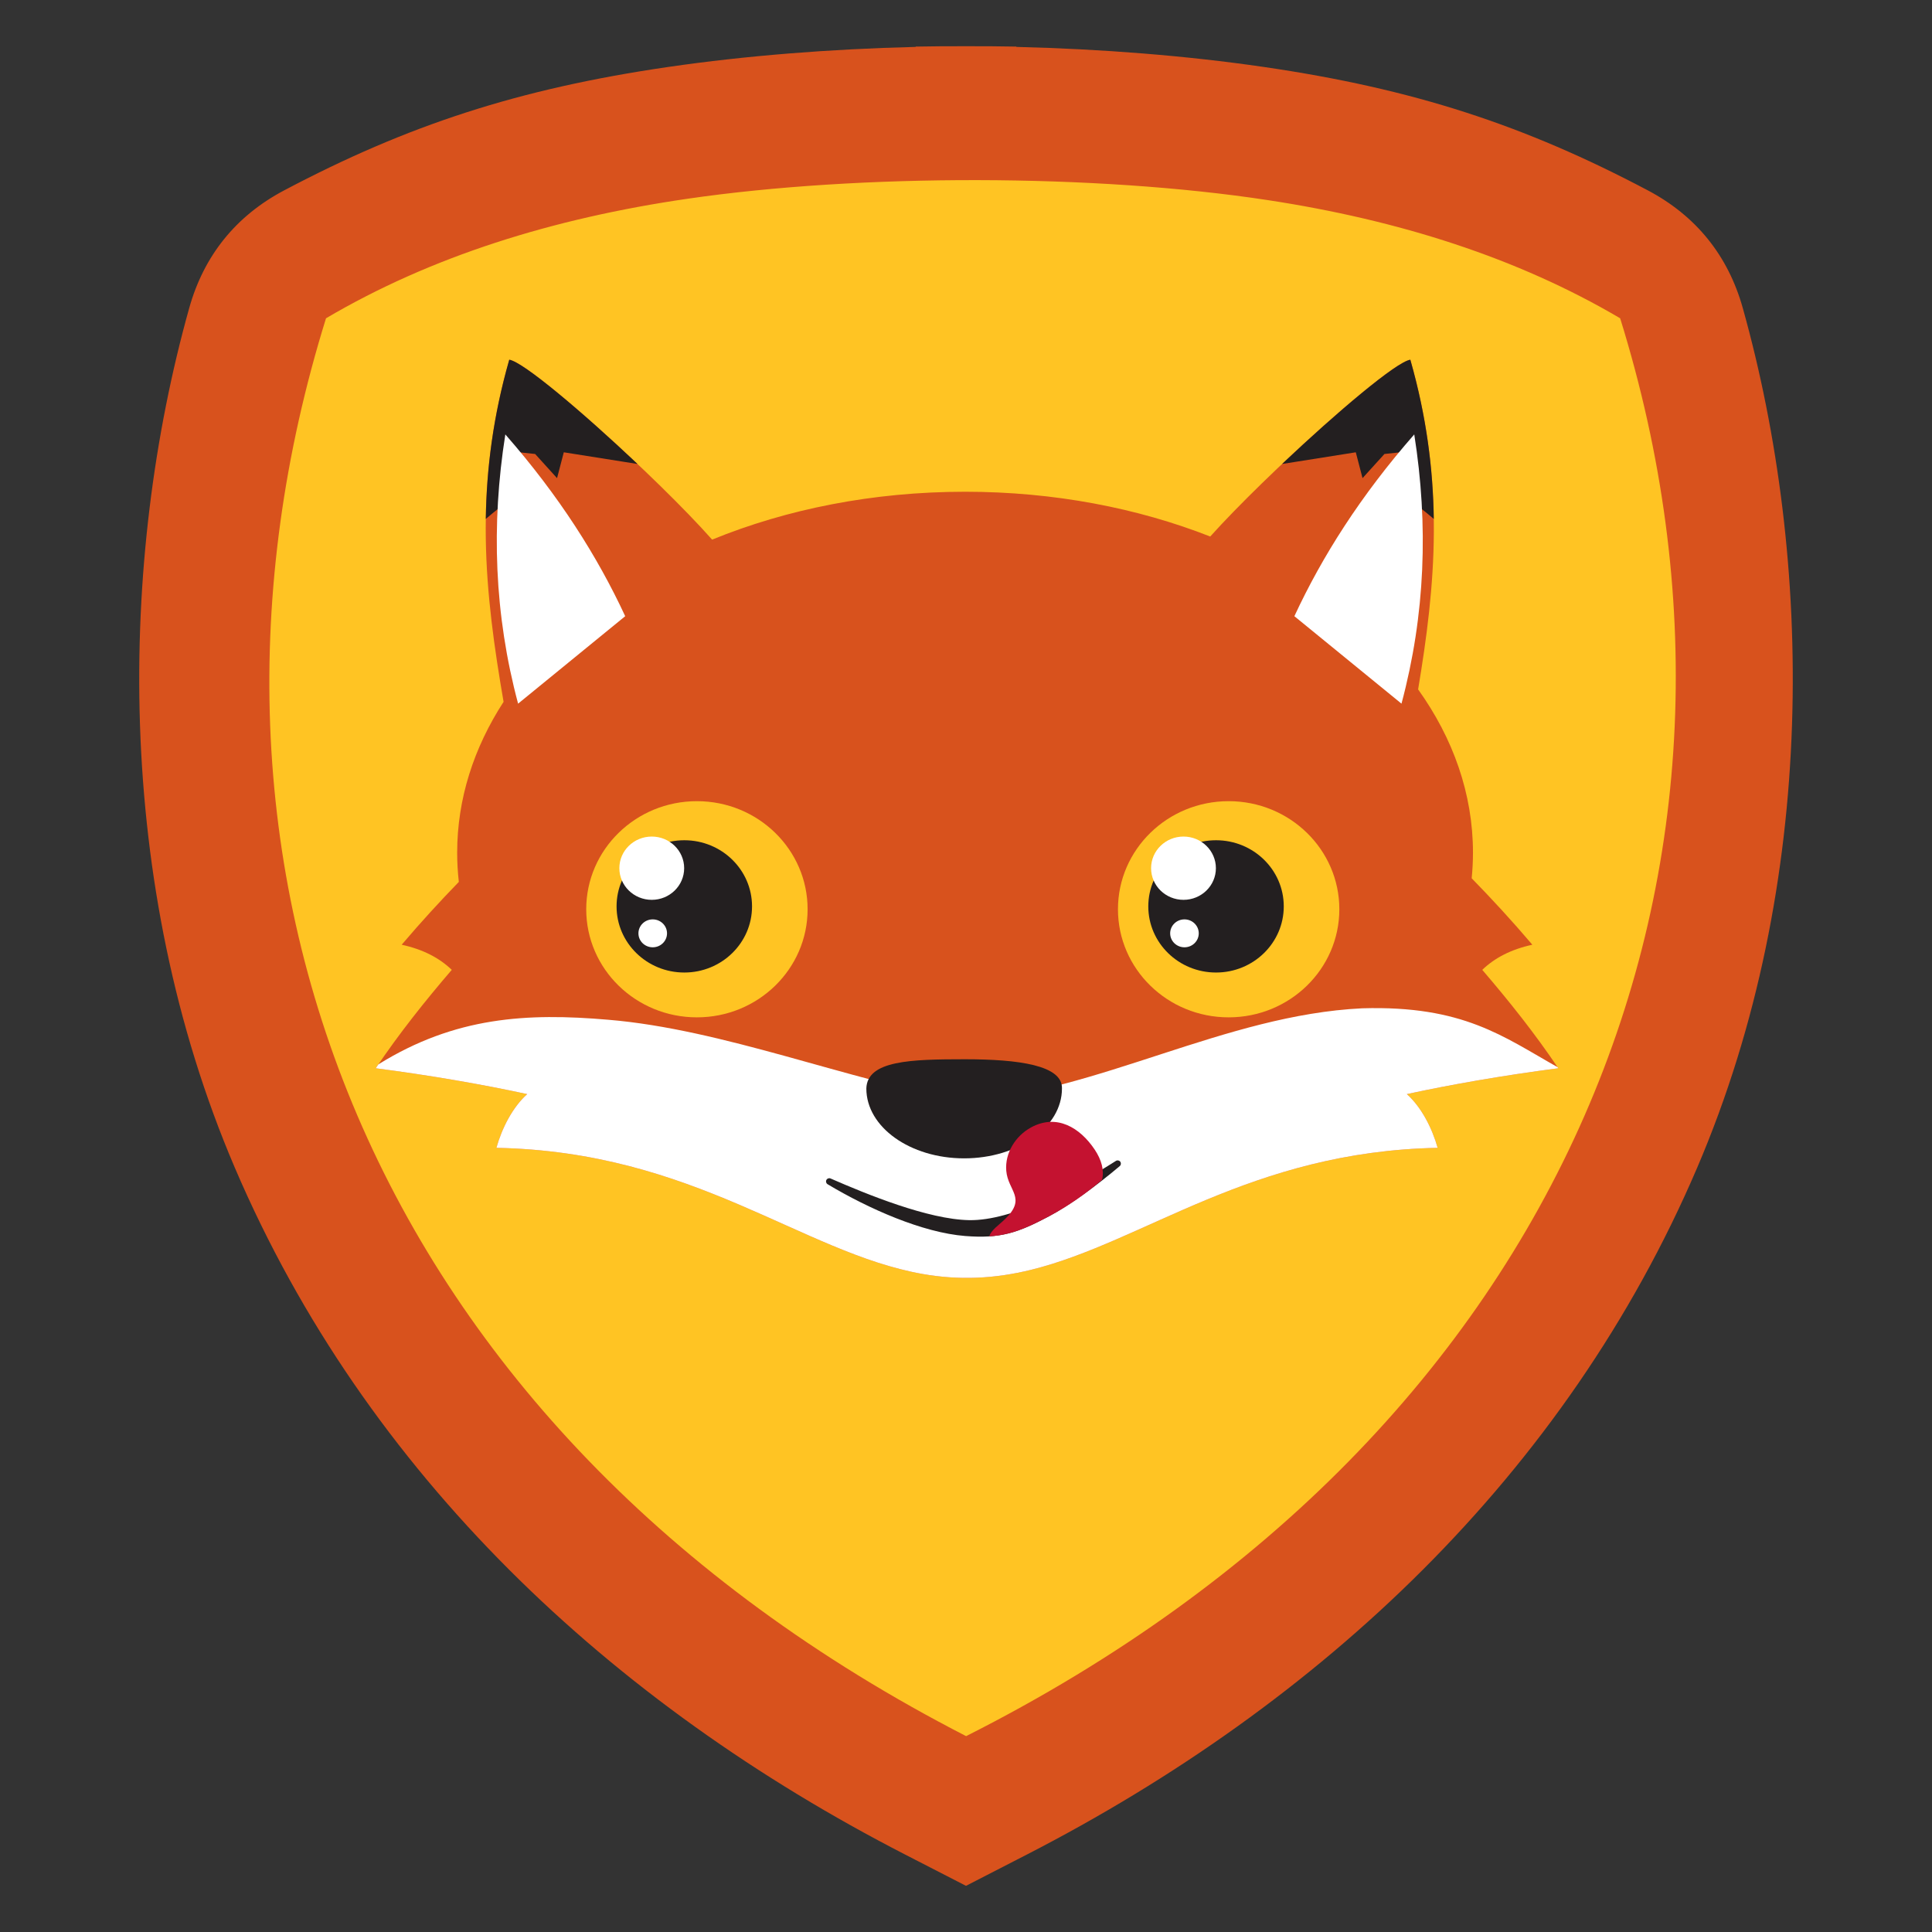 <?xml version="1.0" encoding="UTF-8"?>
<!DOCTYPE svg PUBLIC "-//W3C//DTD SVG 1.1//EN" "http://www.w3.org/Graphics/SVG/1.1/DTD/svg11.dtd">
<!-- Creator: CorelDRAW (Versión de evaluación) -->
<svg xmlns="http://www.w3.org/2000/svg" xml:space="preserve" width="6in" height="6in" version="1.1" style="shape-rendering:geometricPrecision; text-rendering:geometricPrecision; image-rendering:optimizeQuality; fill-rule:evenodd; clip-rule:evenodd"
viewBox="0 0 6000 6000"
 xmlns:xlink="http://www.w3.org/1999/xlink"
 xmlns:xodm="http://www.corel.com/coreldraw/odm/2003">
 <rect x="0" y="0" width="6000" height="6000" fill="#333333" stroke="none"/>
 <defs>
  <style type="text/css">
   <![CDATA[
    .fil0 {fill:none}
    .fil4 {fill:#231F20}
    .fil5 {fill:#C41230}
    .fil2 {fill:#D8521D}
    .fil1 {fill:#FFC423}
    .fil3 {fill:white}
   ]]>
  </style>
 </defs>
 <g id="Capa_x0020_1">
  <g id="_2388653836192">
   <rect class="fil0" x="-0" y="-0" width="6000" height="6000"/>
   <path class="fil1" d="M2087.78 244.12c237.12,-34.52 495.5,-55.03 757.98,-61.39l0 -0.96c51.27,-0.92 102.64,-1.3 153.98,-1.15l0.53 0c51.34,-0.16 102.71,0.22 153.98,1.15l0 0.96c262.48,6.36 520.85,26.88 757.98,61.39 459.93,66.94 800.93,179.1 1177.94,378.44 147.64,78.06 245.85,199.81 290.89,360.63 215.24,768.61 233.71,1762.1 -139.87,2635.21 -402.65,941.04 -1154.15,1642.35 -2054.89,2105.38l-32.06 16.48 0 0.07 -7.49 3.78 -145.39 74.74 -1.35 0.56 -1.36 -0.56 -145.39 -74.74 -7.5 -3.78 0 -0.07 -32.06 -16.48c-900.74,-463.03 -1652.24,-1164.34 -2054.88,-2105.38 -373.58,-873.11 -355.11,-1866.6 -139.87,-2635.21 45.04,-160.82 143.25,-282.57 290.89,-360.63 377.02,-199.34 718.02,-311.5 1177.94,-378.44z"/>
   <path class="fil2" d="M2075.79 207.87c240.24,-34.97 502.01,-55.76 767.94,-62.2l0 -0.97c51.94,-0.93 103.99,-1.32 156,-1.16l0.54 0c52.02,-0.16 104.06,0.23 156,1.16l0 0.97c265.93,6.44 527.7,27.23 767.95,62.2 465.98,67.83 811.46,181.45 1193.44,383.42 149.58,79.09 249.09,202.44 294.71,365.37 218.07,778.72 236.78,1785.28 -141.71,2669.87 -407.94,953.43 -1169.32,1663.96 -2081.91,2133.08l-32.48 16.69 0 0.07 -7.59 3.83 -147.31 75.72 -1.37 0.57 -1.38 -0.57 -147.31 -75.72 -7.59 -3.83 0 -0.07 -32.48 -16.69c-912.59,-469.12 -1673.97,-1179.65 -2081.91,-2133.08 -378.5,-884.59 -359.78,-1891.15 -141.71,-2669.87 45.63,-162.93 145.13,-286.29 294.72,-365.37 381.98,-201.97 727.46,-315.59 1193.44,-383.42zm59.58 409.33c-418.52,60.92 -796.76,179.09 -1122.91,371.26 -525.2,1689.26 121.7,3443.94 1987.91,4403.27 1885.63,-951.57 2556.35,-2714 2031.16,-4403.27 -318.9,-187.89 -687.57,-305.05 -1095.02,-367.11 -535.67,-81.59 -1264.41,-82.27 -1801.13,-4.15z"/>
   <path class="fil2" d="M2997.13 1527.15c276.11,0 535.6,50.48 761.33,139.07 172.25,-191.77 557.29,-539.89 621.44,-549.05 109.11,382.13 77.56,704.67 24.18,1023.78 108.93,152.3 170.36,324.65 170.36,507.2 0,26.71 -1.41,53.19 -3.99,79.43 62.06,63.61 124.71,131.43 188.38,206.34 -66.33,14.43 -117.24,41.18 -155.54,78.03 83.43,97.16 163.49,197.67 236.13,305.63 -171.65,22.25 -334.69,50.86 -470.38,80.29 45.63,40.96 78.5,105.93 95.65,166.87 -581.21,11.22 -910.87,291.93 -1262,378.65 -113.48,28.02 -223.32,33.36 -338.36,12.95 -374.85,-66.53 -708.16,-379.72 -1322.74,-391.59 17.15,-60.94 50.03,-125.91 95.65,-166.87 -135.69,-29.43 -298.73,-58.04 -470.38,-80.29 72.65,-107.96 152.71,-208.47 236.13,-305.63 -38.29,-36.85 -89.21,-63.6 -155.54,-78.03 59.94,-70.53 118.98,-134.76 177.48,-195.12 -3.37,-29.91 -5.15,-60.13 -5.15,-90.65 0,-167.29 51.65,-325.99 144.1,-468.58 -57.17,-331.79 -95.9,-664.85 17.62,-1062.4 65.24,9.32 462.37,369.21 630.03,558.69 231.3,-94.59 499.54,-148.7 785.56,-148.7z"/>
   <path class="fil3" d="M4837.1 3314.1l2.34 3.46c-171.65,22.25 -334.69,50.86 -470.38,80.29 45.63,40.96 78.5,105.93 95.65,166.87 -581.21,11.22 -910.87,291.93 -1262,378.65 -113.48,28.02 -223.32,33.36 -338.36,12.95 -374.85,-66.53 -708.16,-379.72 -1322.74,-391.59 17.15,-60.94 50.03,-125.91 95.65,-166.87 -135.69,-29.43 -298.73,-58.04 -470.38,-80.29 2.71,-4.02 5.43,-8.04 8.15,-12.04 238.37,-148.02 461.71,-160.27 713.7,-138.61 356.28,29.59 741.28,187.06 1108,253.19 411.22,-27.2 807.12,-268.16 1233.65,-288.73 313.8,-9.31 438.15,87.94 606.7,182.72z"/>
   <path class="fil4" d="M2996.6 3289.61c167.76,0 303.76,18.92 301.42,90.86 0,119.79 -136,216.89 -303.76,216.89 -167.76,0 -303.75,-97.11 -303.75,-216.89 2.33,-87.11 138.33,-90.86 306.09,-90.86z"/>
   <path class="fil4" d="M1979.87 1440.96c-169.96,-160.74 -355.54,-317.68 -398.33,-323.79 -50.13,175.57 -70.57,338.56 -72.84,494.43 27.81,-23.7 59,-48.15 59,-48.15l12.22 -162.28 82.01 8.72 68.05 75.03 20.94 -80.27 228.95 36.3z"/>
   <path class="fil3" d="M1569.33 1349.09c166.92,190.71 285.87,378.59 372.31,564.56l-332.63 271.6c-74,-276.29 -84,-555.14 -39.67,-836.16z"/>
   <path class="fil4" d="M3981.58 1440.96c169.96,-160.74 355.54,-317.68 398.33,-323.79 50.13,175.57 70.57,338.56 72.84,494.43 -27.81,-23.7 -59,-48.15 -59,-48.15l-12.22 -162.28 -82.01 8.72 -68.05 75.03 -20.94 -80.27 -228.95 36.3z"/>
   <path class="fil3" d="M4392.11 1349.09c-166.92,190.71 -285.87,378.59 -372.31,564.56l332.63 271.6c74,-276.29 84,-555.14 39.67,-836.16z"/>
   <g>
    <ellipse class="fil1" cx="2164.34" cy="2823.79" rx="343.76" ry="335.68"/>
    <ellipse class="fil4" cx="2125.16" cy="2814.86" rx="210.35" ry="205.41"/>
    <ellipse class="fil3" cx="2024.1" cy="2696.27" rx="100.63" ry="98.26"/>
    <ellipse class="fil3" cx="2027.11" cy="2898.56" rx="44.39" ry="43.35"/>
   </g>
   <g>
    <ellipse class="fil1" cx="3815.68" cy="2823.79" rx="343.76" ry="335.68"/>
    <ellipse class="fil4" cx="3776.5" cy="2814.86" rx="210.35" ry="205.41"/>
    <ellipse class="fil3" cx="3675.44" cy="2696.27" rx="100.63" ry="98.26"/>
    <ellipse class="fil3" cx="3678.45" cy="2898.56" rx="44.39" ry="43.35"/>
   </g>
   <path class="fil4" d="M2579.35 3659.89c111.61,48.73 302.95,127.24 430.44,129.38 134.86,2.27 321.53,-98.48 455.79,-184 4.47,-2.85 10.35,-1.74 13.49,2.53 3.13,4.26 2.43,10.18 -1.6,13.6 -71.31,60.44 -155.79,121.94 -219.57,155.83 -96.6,51.33 -151.39,69.9 -260.41,61.29 -131.61,-10.4 -298.61,-83.76 -427.32,-160.81 -4.54,-2.72 -6.19,-8.48 -3.77,-13.2 2.42,-4.72 8.09,-6.73 12.94,-4.62z"/>
   <path class="fil5" d="M3072.28 3839.68c6.05,-19.92 29.07,-34.32 49.16,-53.84 67.81,-65.84 8.84,-87.04 3.61,-149.95 -4.59,-55.23 28.71,-108.17 76.59,-134.38 80.09,-43.84 152.49,0.59 197.92,68.47 21.3,31.84 30.38,64.52 22.82,94.3 -50.54,43.16 -104.97,81.32 -164.48,112.95 -71.83,38.18 -120.55,58.22 -185.63,62.45z"/>
  </g>
 </g>
</svg>

